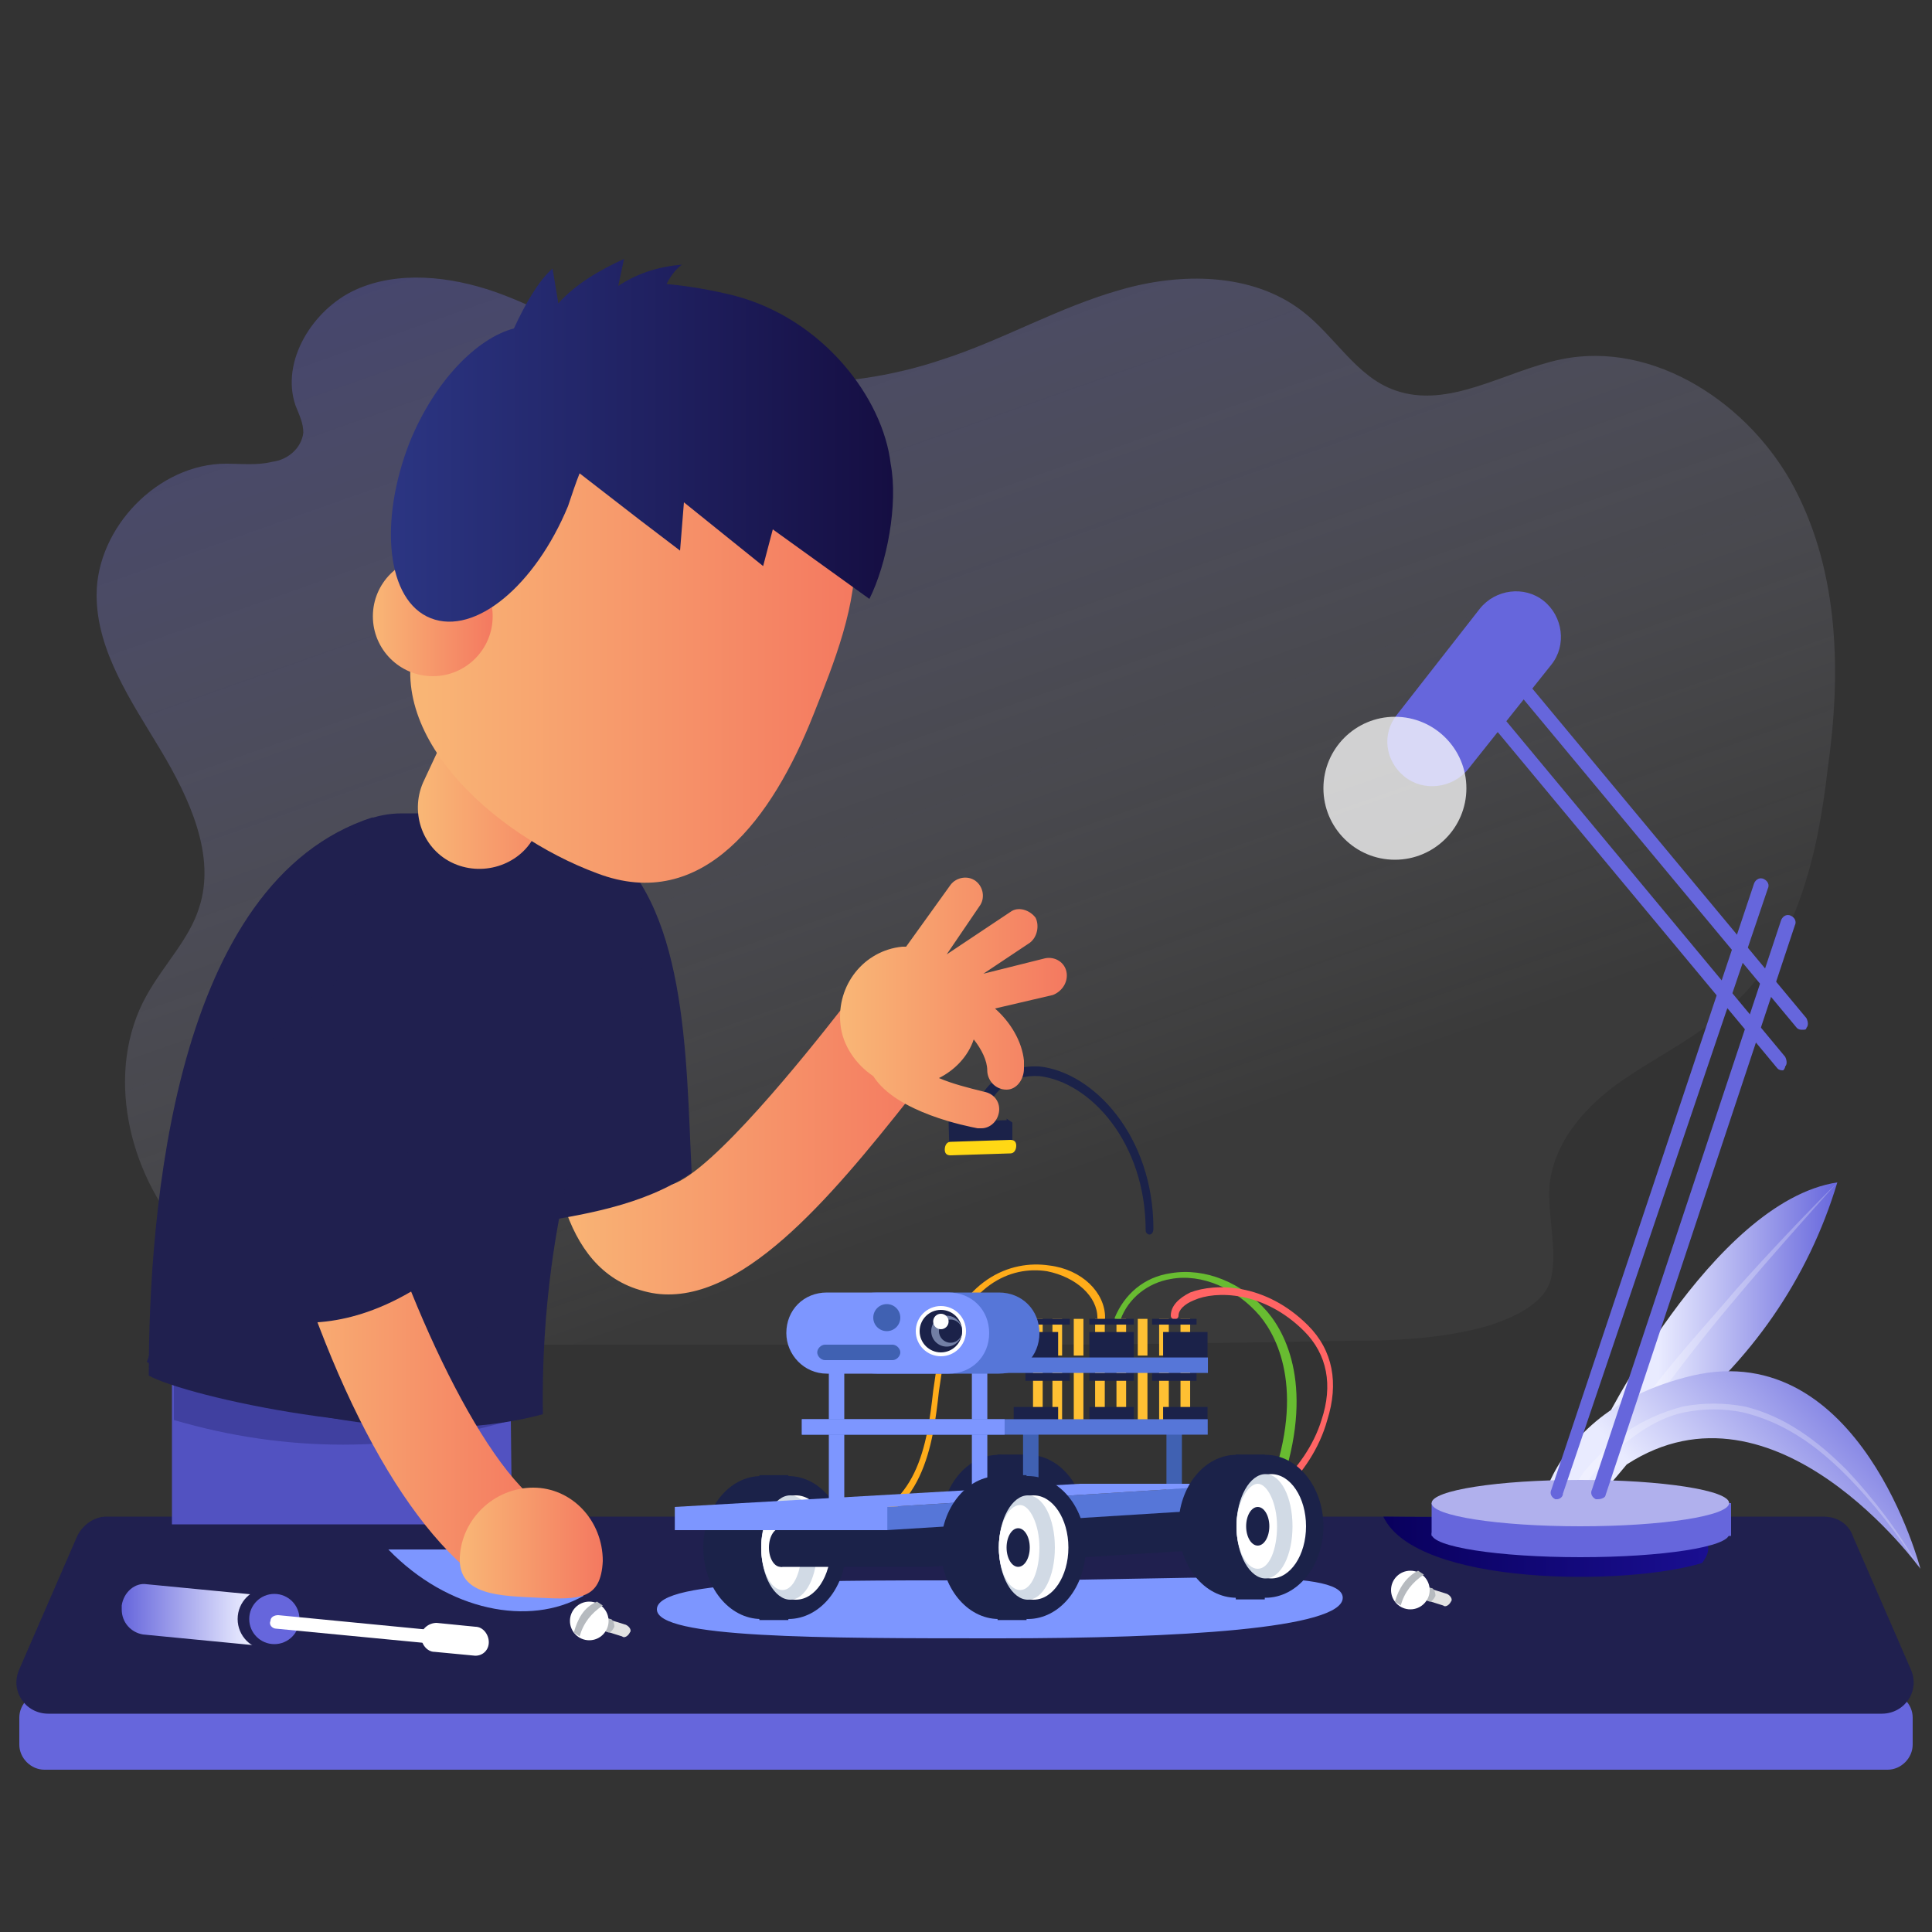 <?xml version="1.0" encoding="utf-8"?>
<!-- Generator: Adobe Illustrator 24.2.3, SVG Export Plug-In . SVG Version: 6.00 Build 0)  -->
<svg version="1.1" id="Illustration" xmlns="http://www.w3.org/2000/svg" xmlns:xlink="http://www.w3.org/1999/xlink" x="0px"
	 y="0px" viewBox="0 0 100 100" style="enable-background:new 0 0 100 100;" xml:space="preserve">
<rect x="0" y="0" width="100" height="100" fill="#333333" stroke="none"/>
<style type="text/css">
	.st0{fill:url(#SVGID_1_);}
	.st1{opacity:0.25;}
	.st2{fill:#FFFFFF;}
	.st3{fill:url(#SVGID_2_);}
	.st4{opacity:0.35;fill:url(#SVGID_3_);}
	.st5{fill:#6666DC;}
	.st6{fill:#20204F;}
	.st7{display:none;}
	.st8{display:inline;}
	.st9{fill:#A36250;}
	.st10{fill:url(#SVGID_4_);}
	.st11{fill:#B7755E;}
	.st12{fill:#E2E2E2;}
	.st13{fill:#B6BABF;}
	.st14{fill:#1B2249;}
	.st15{fill:#D1DAE5;}
	.st16{fill:#7D96FF;}
	.st17{fill:#FFAC1A;}
	.st18{fill:#68BC31;}
	.st19{fill:#FF6464;}
	.st20{fill:#4061B2;}
	.st21{fill:#5676D8;}
	.st22{fill:#FFC033;}
	.st23{fill:#727FA5;}
	.st24{fill:url(#SVGID_5_);}
	.st25{fill:#B0B0ED;}
	.st26{fill:#6666DC;enable-background:new    ;}
	.st27{opacity:0.75;enable-background:new    ;}
	.st28{fill:url(#SVGID_6_);}
	.st29{fill:#5252C1;}
	.st30{fill:#4040A0;}
	.st31{fill:#EF923F;}
	.st32{fill:url(#SVGID_7_);}
	.st33{fill:url(#SVGID_8_);}
	.st34{fill:#F4B092;}
	.st35{fill:#84452C;}
	.st36{fill:#934612;}
	.st37{fill:url(#SVGID_9_);}
	.st38{fill:#DB8F7B;}
	.st39{fill:#280907;}
	.st40{fill:url(#SVGID_10_);}
	.st41{fill:#FFD815;}
	.st42{fill:url(#SVGID_11_);}
	.st43{fill:url(#SVGID_12_);}
	.st44{fill:url(#SVGID_13_);}
</style>
<g>
	
		<linearGradient id="SVGID_1_" gradientUnits="userSpaceOnUse" x1="77.607" y1="67.705" x2="89.948" y2="67.705" gradientTransform="matrix(-1 0 0 1 172.738 0)">
		<stop  offset="0" style="stop-color:#6666DC"/>
		<stop  offset="0.752" style="stop-color:#E9EBFF"/>
	</linearGradient>
	<path class="st0" d="M82.8,74.1c0,0,5.8-11.9,12.3-12.9c-1.5,5-4.5,9.3-8.6,12.5L82.8,74.1z"/>
	<g class="st1">
		<path class="st2" d="M90.1,66.9c-1.7,2-3.2,3.9-4.7,6L85,72.6c1.5-2.1,3.2-3.9,4.9-5.9c1.7-1.9,3.4-3.7,5.2-5.5
			C93.4,63.1,91.7,65,90.1,66.9z"/>
	</g>
	
		<linearGradient id="SVGID_2_" gradientUnits="userSpaceOnUse" x1="75.129" y1="788.832" x2="87.506" y2="777.182" gradientTransform="matrix(-1 0 0 -1 172.738 860)">
		<stop  offset="0" style="stop-color:#6666DC"/>
		<stop  offset="0.752" style="stop-color:#E9EBFF"/>
	</linearGradient>
	<path class="st3" d="M87.6,71.2L87.6,71.2c8.7-2,11.8,10,11.8,10s-7.5-10.4-15.2-5.4c-1.4,1.7-2.9,3.3-4.5,4.9c-0.2,0-0.3,0-0.4,0
		C79.4,80.7,78.8,73.3,87.6,71.2z"/>
	<g class="st1">
		<path class="st2" d="M95.5,76.3c-1.5-1.5-3.2-2.7-5.3-3.2c-1-0.2-2-0.2-3,0c-1,0.2-1.9,0.7-2.7,1.3c-0.4,0.3-0.8,0.6-1.2,1
			s-0.7,0.7-1,1.1c-0.6,0.8-0.9,1.8-1,2.8h-0.5c0.1-1.1,0.5-2.1,1.1-3c0.3-0.4,0.7-0.8,1.1-1.2c0.4-0.3,0.8-0.7,1.2-1
			c0.9-0.6,1.8-1,2.9-1.3c1.1-0.2,2.1-0.2,3.2,0c2.1,0.5,3.8,1.8,5.3,3.3c1.4,1.5,2.7,3.2,3.7,5C98.3,79.5,97,77.8,95.5,76.3z"/>
	</g>
</g>
<linearGradient id="SVGID_3_" gradientUnits="userSpaceOnUse" x1="37.349" y1="6.212" x2="64.203" y2="82.325">
	<stop  offset="0" style="stop-color:#6666DC"/>
	<stop  offset="0.714" style="stop-color:#FFFFFF;stop-opacity:0.1"/>
</linearGradient>
<path class="st4" d="M92.9,25.3c-2.3-4.4-7.3-7.7-12.1-6.7c-2.9,0.6-5.8,2.6-8.6,1.6c-2-0.7-3.1-2.8-4.8-4.1c-2.6-2-6.3-2-9.4-1.1
	c-3.2,0.9-6.1,2.6-9.2,3.6c-5.3,1.8-11.3,1.6-16.5-0.5c-2.3-0.9-4.4-2.2-6.7-3c-2.3-0.8-5-1.1-7.2-0.1c-2.2,1-3.9,3.7-3.1,6
	c0.2,0.5,0.4,0.9,0.4,1.4c-0.1,0.8-0.8,1.4-1.6,1.5c-0.8,0.2-1.6,0.1-2.4,0.1C8.2,24,5,27.3,5,30.8c0,2.9,1.8,5.5,3.3,8
	c1.5,2.5,2.9,5.5,2,8.2c-0.5,1.6-1.8,2.9-2.7,4.5c-2.2,3.9-1,9.2,2,12.5c1.7,1.9,4,3.2,6.4,4.1c2,0.7,4.4,1.4,6.5,1.5h30.1
	c5.7,0,11.4-0.1,17.1-0.2c2.5,0,5-0.1,7.4-0.8c1.2-0.4,2.9-1.1,3.2-2.5c0.3-1.5-0.2-3.2-0.1-4.7c0.2-2.3,1.9-4.2,3.8-5.5
	c1.9-1.3,4-2.3,5.7-3.9c3.3-3,4.4-7.8,4.9-12.2C95.3,34.9,95.2,29.7,92.9,25.3z"/>
<path class="st5" d="M97.7,91.6H2.3C1.6,91.6,1,91,1,90.3v-1.4c0-0.7,0.6-1.3,1.3-1.3h95.4c0.7,0,1.3,0.6,1.3,1.3v1.4
	C99,91,98.4,91.6,97.7,91.6z"/>
<g>
	<path class="st6" d="M97.4,88.7H2.5c-1.2,0-2-1.2-1.5-2.3l3-6.9c0.3-0.6,0.9-1,1.5-1h88.9c0.7,0,1.3,0.4,1.5,1l3,6.9
		C99.4,87.5,98.6,88.7,97.4,88.7z"/>
</g>
<g>
	<g class="st7">
		<g class="st8">
			<g>
				<path class="st9" d="M14.1,84.4l0,0.2c-0.1,0.6-0.6,1.1-1.3,1.1l-6.2-0.6c-0.6-0.1-1.1-0.6-1.1-1.3l0-0.2
					c0.1-0.6,0.6-1.1,1.3-1.1l6.2,0.6C13.7,83.2,14.1,83.8,14.1,84.4z"/>
			</g>
		</g>
		<g class="st8">
			<g>
				<circle class="st9" cx="13.1" cy="84.4" r="1.6"/>
			</g>
		</g>
		<g class="st8">
			<g>
				<circle class="st9" cx="13.4" cy="84.3" r="1.3"/>
			</g>
		</g>
		<g class="st8">
			<g>
				<path class="st9" d="M23.9,85.8C23.9,85.8,23.9,85.8,23.9,85.8l-10.4-1c-0.2,0-0.4-0.2-0.3-0.4c0-0.2,0.2-0.4,0.4-0.3l10.3,1
					c0.2,0,0.4,0.2,0.3,0.4C24.3,85.7,24.1,85.8,23.9,85.8z"/>
			</g>
		</g>
		<g class="st8">
			<g>
				<path class="st9" d="M24.9,86.3c0,0-0.1,0-0.1,0l-2-0.2c-0.4,0-0.7-0.4-0.7-0.8c0-0.4,0.4-0.7,0.8-0.7l2,0.2
					c0.4,0,0.7,0.4,0.7,0.8C25.5,86,25.2,86.3,24.9,86.3z"/>
			</g>
		</g>
	</g>
	<g>
		<g>
			<linearGradient id="SVGID_4_" gradientUnits="userSpaceOnUse" x1="6.312" y1="83.534" x2="14.889" y2="83.534">
				<stop  offset="0" style="stop-color:#6666DC"/>
				<stop  offset="0.752" style="stop-color:#E9EBFF"/>
			</linearGradient>
			<path class="st10" d="M14.9,83.9l0,0.2c-0.1,0.6-0.6,1.1-1.3,1.1l-6.2-0.6c-0.6-0.1-1.1-0.6-1.1-1.3l0-0.2
				C6.4,82.4,7,81.9,7.6,82l6.2,0.6C14.5,82.6,14.9,83.2,14.9,83.9z"/>
		</g>
		<g>
			<circle class="st6" cx="13.9" cy="83.8" r="1.6"/>
		</g>
		<g>
			<circle class="st5" cx="14.2" cy="83.8" r="1.3"/>
		</g>
		<g>
			<path class="st2" d="M24.7,85.3C24.7,85.3,24.7,85.3,24.7,85.3l-10.4-1c-0.2,0-0.4-0.2-0.3-0.4c0-0.2,0.2-0.3,0.4-0.3l10.3,1
				c0.2,0,0.4,0.2,0.3,0.4C25.1,85.1,24.9,85.3,24.7,85.3z"/>
		</g>
		<g>
			<path class="st2" d="M24.6,85.7C24.6,85.7,24.6,85.7,24.6,85.7l-2.1-0.2c-0.4,0-0.7-0.4-0.7-0.8c0-0.4,0.4-0.7,0.8-0.7l2,0.2
				c0.4,0,0.7,0.4,0.7,0.8C25.3,85.4,25,85.7,24.6,85.7z"/>
		</g>
	</g>
</g>
<g>
	<g class="st7">
		<g class="st8">
			<g>
				<path class="st11" d="M30.4,84l1.6,0.4c0.2,0,0.3,0.2,0.3,0.4h0c0,0.2-0.2,0.3-0.4,0.3l-1.6-0.4c-0.2,0-0.3-0.2-0.3-0.4v0
					C30,84.1,30.2,83.9,30.4,84z"/>
			</g>
		</g>
		<g class="st8">
			<g>
				<path class="st11" d="M30.4,84l0.8,0.2c0.1,0,0.2,0.2,0.2,0.4l0,0c0,0.2-0.2,0.3-0.3,0.3l-0.8-0.2c-0.2,0-0.3-0.2-0.3-0.4v0
					C30,84.1,30.2,83.9,30.4,84z"/>
			</g>
		</g>
		<g class="st8">
			<g>
				<circle class="st11" cx="30.1" cy="84.3" r="1"/>
			</g>
		</g>
		<g class="st8">
			<g>
				<g>
					<path class="st11" d="M30.5,83.4l0.4,0.2c-0.6,0.4-0.9,1-1.1,1.7l-0.4-0.2C29.5,84.3,29.8,83.7,30.5,83.4z"/>
				</g>
			</g>
		</g>
	</g>
	<g>
		<g>
			<path class="st12" d="M30.8,83.6l1.6,0.5c0.2,0.1,0.3,0.3,0.2,0.4l0,0c-0.1,0.2-0.3,0.3-0.4,0.2l-1.6-0.5
				c-0.2-0.1-0.3-0.3-0.2-0.4v0C30.4,83.6,30.6,83.5,30.8,83.6z"/>
		</g>
		<g>
			<path class="st13" d="M30.8,83.6l0.8,0.2c0.1,0,0.2,0.2,0.2,0.4l0,0c-0.1,0.2-0.2,0.3-0.3,0.3l-0.8-0.3c-0.2-0.1-0.3-0.3-0.2-0.4
				v0C30.4,83.6,30.6,83.5,30.8,83.6z"/>
		</g>
		<g>
			<circle class="st2" cx="30.5" cy="83.9" r="1"/>
		</g>
		<g>
			<g>
				<path class="st13" d="M30.9,82.9l0.3,0.2c-0.6,0.4-1,0.9-1.2,1.6l-0.3-0.2C29.9,83.8,30.2,83.2,30.9,82.9z"/>
			</g>
		</g>
	</g>
</g>
<g>
	<g class="st7">
		<g class="st8">
			<g>
				<path class="st11" d="M73.1,82.2l1.6,0.5c0.2,0.1,0.3,0.3,0.2,0.4l0,0c-0.1,0.2-0.3,0.3-0.4,0.2l-1.6-0.5
					c-0.2-0.1-0.3-0.3-0.2-0.4l0,0C72.7,82.3,72.9,82.2,73.1,82.2z"/>
			</g>
		</g>
		<g class="st8">
			<g>
				<path class="st11" d="M73.1,82.2l0.8,0.2c0.1,0,0.2,0.2,0.2,0.4l0,0c-0.1,0.2-0.2,0.3-0.3,0.3l-0.8-0.3
					c-0.2-0.1-0.3-0.3-0.2-0.4l0,0C72.7,82.3,72.9,82.2,73.1,82.2z"/>
			</g>
		</g>
		<g class="st8">
			<g>
				<circle class="st11" cx="72.8" cy="82.5" r="1"/>
			</g>
		</g>
		<g class="st8">
			<g>
				<g>
					<path class="st11" d="M73.2,81.6l0.3,0.2c-0.6,0.4-1,0.9-1.2,1.6L72,83.2C72.2,82.4,72.5,81.9,73.2,81.6z"/>
				</g>
			</g>
		</g>
	</g>
	<g>
		<g>
			<path class="st12" d="M73.3,82l1.6,0.5c0.2,0.1,0.3,0.3,0.2,0.4l0,0c-0.1,0.2-0.3,0.3-0.4,0.2l-1.6-0.5c-0.2-0.1-0.3-0.3-0.2-0.4
				l0,0C72.9,82,73.1,81.9,73.3,82z"/>
		</g>
		<g>
			<path class="st13" d="M73.3,82l0.8,0.2c0.1,0,0.2,0.2,0.2,0.4l0,0c-0.1,0.2-0.2,0.3-0.3,0.3l-0.8-0.3c-0.2-0.1-0.3-0.3-0.2-0.4
				l0,0C72.9,82,73.1,81.9,73.3,82z"/>
		</g>
		<g>
			<circle class="st2" cx="73" cy="82.3" r="1"/>
		</g>
		<g>
			<g>
				<path class="st13" d="M73.4,81.3l0.3,0.2c-0.6,0.4-1,0.9-1.2,1.6l-0.3-0.2C72.4,82.2,72.8,81.6,73.4,81.3z"/>
			</g>
		</g>
	</g>
</g>
<g>
	<g>
		<g>
			<ellipse class="st14" cx="51.7" cy="79" rx="3" ry="3.7"/>
		</g>
		<g>
			<ellipse class="st14" cx="53.2" cy="79" rx="3" ry="3.7"/>
		</g>
		<g>
			
				<rect x="51.7" y="75.3" transform="matrix(-1 -1.224647e-16 1.224647e-16 -1 104.834 158.086)" class="st14" width="1.5" height="7.5"/>
		</g>
		<g>
			<ellipse class="st2" cx="53.5" cy="79.1" rx="1.8" ry="2.6"/>
		</g>
		<g>
			<path class="st15" d="M51.7,79.1c0,1.5,0.7,2.6,1.5,2.6s1.4-1.2,1.4-2.6c0-1.5-0.6-2.6-1.4-2.6S51.7,77.7,51.7,79.1z"/>
		</g>
		<g>
			<path class="st2" d="M51.7,79.1c0,1.2,0.5,2.1,1.1,2.1c0.6,0,1-1,1-2.1c0-1.2-0.5-2.1-1-2.1C52.2,77,51.7,77.9,51.7,79.1z"/>
		</g>
		<g>
			<ellipse class="st14" cx="52.7" cy="79.1" rx="0.6" ry="1"/>
		</g>
	</g>
	<g>
		<path class="st16" d="M69.5,82.7c0,1.6-8.5,2.1-17.8,2.1S34,84.8,34,83.3c0-1.6,8.8-1.5,18-1.5S69.5,81.1,69.5,82.7z"/>
	</g>
	<g>
		<path class="st17" d="M43.8,79.2c-0.1,0-0.2-0.1-0.2-0.2c0-0.1,0.1-0.2,0.2-0.2c3.7-0.5,4.2-4.1,4.5-6.8c0.1-0.7,0.2-1.4,0.3-1.9
			c1.1-3.9,3.7-4.9,5.7-4.6c1.7,0.2,2.9,1.4,2.9,2.7c0,0.1-0.1,0.2-0.2,0.2s-0.2-0.1-0.2-0.2c0-1.1-1.1-2.1-2.6-2.4
			c-1.9-0.3-4.2,0.7-5.3,4.4c-0.1,0.4-0.2,1.1-0.3,1.8C48.3,74.7,47.8,78.7,43.8,79.2C43.8,79.2,43.8,79.2,43.8,79.2z"/>
	</g>
	<g>
		<path class="st18" d="M65.8,77.6C65.8,77.6,65.8,77.6,65.8,77.6c-0.2,0-0.2-0.2-0.2-0.3c2-5.1,0.6-8-0.4-9.2
			c-1.2-1.4-3-2.2-4.6-1.9c-1.2,0.2-2.2,1-2.6,2.1c0,0.1-0.1,0.1-0.2,0.1c-0.1,0-0.1-0.1-0.1-0.2c0.5-1.2,1.5-2.1,2.9-2.3
			c1.8-0.3,3.7,0.5,5,2c1.1,1.3,2.5,4.3,0.5,9.6C66,77.6,65.9,77.6,65.8,77.6z"/>
	</g>
	<g>
		<path class="st19" d="M62.5,79.2c-0.1,0-0.2-0.1-0.2-0.2c0-0.1,0.1-0.2,0.2-0.2c2.5-0.4,5.1-2.7,5.9-5.3c0.6-1.8,0.3-3.4-0.9-4.6
			c-2.1-2.1-4.6-2.1-5.7-1.6c-0.5,0.2-0.8,0.5-0.8,0.8c0,0.1-0.1,0.2-0.2,0.2s-0.2-0.1-0.2-0.2c0-0.5,0.4-0.9,1-1.2
			c1.3-0.5,3.9-0.5,6.1,1.7c1.3,1.3,1.6,3,1,4.9C67.9,76.4,65.2,78.8,62.5,79.2C62.5,79.2,62.5,79.2,62.5,79.2z"/>
	</g>
	<g>
		
			<rect x="60.3" y="73.9" transform="matrix(-1 -1.224647e-16 1.224647e-16 -1 121.475 151.302)" class="st20" width="0.8" height="3.5"/>
	</g>
	<g>
		
			<rect x="52.9" y="73.9" transform="matrix(-1 -1.224647e-16 1.224647e-16 -1 106.653 151.302)" class="st20" width="0.8" height="3.5"/>
	</g>
	<g>
		<g>
			<ellipse class="st14" cx="39.4" cy="80.1" rx="3" ry="3.7"/>
		</g>
		<g>
			<ellipse class="st14" cx="40.8" cy="80.1" rx="3" ry="3.7"/>
		</g>
		<g>
			
				<rect x="39.4" y="76.3" transform="matrix(-1 -1.224647e-16 1.224647e-16 -1 80.205 160.154)" class="st14" width="1.5" height="7.5"/>
		</g>
		<g>
			<ellipse class="st2" cx="41.2" cy="80.1" rx="1.8" ry="2.7"/>
		</g>
		<g>
			<path class="st15" d="M39.4,80.1c0,1.5,0.7,2.7,1.5,2.7s1.4-1.2,1.4-2.7s-0.6-2.7-1.4-2.7S39.4,78.6,39.4,80.1z"/>
		</g>
		<g>
			<path class="st2" d="M39.4,80.1c0,1.2,0.5,2.2,1.1,2.2s1-1,1-2.2s-0.5-2.2-1-2.2S39.4,78.9,39.4,80.1z"/>
		</g>
		<g>
			<ellipse class="st14" cx="40.4" cy="80.1" rx="0.6" ry="1"/>
		</g>
	</g>
	<g>
		<polygon class="st14" points="40.4,81.1 48.1,81.1 64.2,80.1 64.2,78 48.1,79 40.4,79 		"/>
	</g>
	<g>
		<g>
			<polygon class="st21" points="45.9,79.2 65.1,78 65.1,76.8 45.9,78 			"/>
		</g>
		<g>
			
				<rect x="34.9" y="78" transform="matrix(-1 -1.224647e-16 1.224647e-16 -1 80.828 157.2)" class="st16" width="11" height="1.2"/>
		</g>
		<g>
			<polygon class="st16" points="34.9,78 55.9,76.8 65.1,76.8 45.9,78 			"/>
		</g>
	</g>
	<g>
		<g>
			<ellipse class="st14" cx="64" cy="79" rx="3" ry="3.7"/>
		</g>
		<g>
			<ellipse class="st14" cx="65.5" cy="79" rx="3" ry="3.7"/>
		</g>
		<g>
			
				<rect x="64" y="75.3" transform="matrix(-1 -1.224647e-16 1.224647e-16 -1 129.464 158.086)" class="st14" width="1.5" height="7.5"/>
		</g>
		<g>
			<ellipse class="st2" cx="65.8" cy="79" rx="1.8" ry="2.7"/>
		</g>
		<g>
			<path class="st15" d="M64,79c0,1.5,0.7,2.7,1.5,2.7c0.8,0,1.4-1.2,1.4-2.7c0-1.5-0.6-2.7-1.4-2.7C64.7,76.3,64,77.5,64,79z"/>
		</g>
		<g>
			<path class="st2" d="M64,79c0,1.2,0.5,2.2,1.1,2.2s1-1,1-2.2c0-1.2-0.5-2.2-1-2.2S64,77.8,64,79z"/>
		</g>
		<g>
			<ellipse class="st14" cx="65.1" cy="79" rx="0.6" ry="1"/>
		</g>
	</g>
	<g>
		
			<rect x="50.3" y="70" transform="matrix(-1 -1.224647e-16 1.224647e-16 -1 101.404 147.404)" class="st16" width="0.8" height="7.4"/>
	</g>
	<g>
		<g>
			<ellipse class="st14" cx="51.7" cy="80.1" rx="3" ry="3.7"/>
		</g>
		<g>
			<ellipse class="st14" cx="53.2" cy="80.1" rx="3" ry="3.7"/>
		</g>
		<g>
			
				<rect x="51.7" y="76.3" transform="matrix(-1 -1.224647e-16 1.224647e-16 -1 104.834 160.154)" class="st14" width="1.5" height="7.5"/>
		</g>
		<g>
			<ellipse class="st2" cx="53.5" cy="80.1" rx="1.8" ry="2.7"/>
		</g>
		<g>
			<path class="st15" d="M51.7,80.1c0,1.5,0.7,2.7,1.5,2.7s1.4-1.2,1.4-2.7s-0.6-2.7-1.4-2.7S51.7,78.6,51.7,80.1z"/>
		</g>
		<g>
			<path class="st2" d="M51.7,80.1c0,1.2,0.5,2.2,1.1,2.2c0.6,0,1-1,1-2.2s-0.5-2.2-1-2.2C52.2,77.9,51.7,78.9,51.7,80.1z"/>
		</g>
		<g>
			<ellipse class="st14" cx="52.7" cy="80.1" rx="0.6" ry="1"/>
		</g>
	</g>
	<g>
		<polygon class="st16" points="42.9,77.6 43.7,77.6 43.7,70 42.9,70 		"/>
	</g>
	<g>
		<g>
			
				<rect x="61.2" y="71.1" transform="matrix(-1 -1.224647e-16 1.224647e-16 -1 122.802 144.704)" class="st22" width="0.5" height="2.6"/>
		</g>
		<g>
			
				<rect x="60.1" y="71.1" transform="matrix(-1 -1.224647e-16 1.224647e-16 -1 120.597 144.704)" class="st22" width="0.5" height="2.6"/>
		</g>
		<g>
			
				<rect x="55.7" y="71.1" transform="matrix(-1 -1.224647e-16 1.224647e-16 -1 111.778 144.704)" class="st22" width="0.5" height="2.6"/>
		</g>
		<g>
			
				<rect x="54.6" y="71.1" transform="matrix(-1 -1.224647e-16 1.224647e-16 -1 109.574 144.704)" class="st22" width="0.5" height="2.6"/>
		</g>
		<g>
			
				<rect x="53.4" y="71.1" transform="matrix(-1 -1.224647e-16 1.224647e-16 -1 107.369 144.704)" class="st22" width="0.5" height="2.6"/>
		</g>
		<g>
			
				<rect x="57.9" y="71.1" transform="matrix(-1 -1.224647e-16 1.224647e-16 -1 116.188 144.704)" class="st22" width="0.5" height="2.6"/>
		</g>
		<g>
			
				<rect x="59" y="71.1" transform="matrix(-1 -1.224647e-16 1.224647e-16 -1 118.392 144.704)" class="st22" width="0.5" height="2.6"/>
		</g>
		<g>
			
				<rect x="56.8" y="71.1" transform="matrix(-1 -1.224647e-16 1.224647e-16 -1 113.983 144.704)" class="st22" width="0.5" height="2.6"/>
		</g>
		<g>
			
				<rect x="60.3" y="72.7" transform="matrix(-1 -1.224647e-16 1.224647e-16 -1 122.802 146.624)" class="st14" width="2.3" height="1.1"/>
		</g>
		<g>
			
				<rect x="56.4" y="72.7" transform="matrix(-1 -1.224647e-16 1.224647e-16 -1 115.085 146.624)" class="st14" width="2.3" height="1.1"/>
		</g>
		<g>
			
				<rect x="52.6" y="72.7" transform="matrix(-1 -1.224647e-16 1.224647e-16 -1 107.369 146.624)" class="st14" width="2.3" height="1.1"/>
		</g>
		<g>
			
				<rect x="59.6" y="71.1" transform="matrix(-1 -1.224647e-16 1.224647e-16 -1 121.532 142.569)" class="st14" width="2.3" height="0.4"/>
		</g>
		<g>
			
				<rect x="56.4" y="71.1" transform="matrix(-1 -1.224647e-16 1.224647e-16 -1 115.085 142.569)" class="st14" width="2.3" height="0.4"/>
		</g>
		<g>
			
				<rect x="53.1" y="71.1" transform="matrix(-1 -1.224647e-16 1.224647e-16 -1 108.475 142.569)" class="st14" width="2.3" height="0.4"/>
		</g>
	</g>
	<g>
		<g>
			
				<rect x="61.2" y="68.3" transform="matrix(-1 -1.224647e-16 1.224647e-16 -1 122.802 138.464)" class="st22" width="0.5" height="1.9"/>
		</g>
		<g>
			
				<rect x="60.1" y="68.3" transform="matrix(-1 -1.224647e-16 1.224647e-16 -1 120.597 138.464)" class="st22" width="0.5" height="1.9"/>
		</g>
		<g>
			
				<rect x="55.7" y="68.3" transform="matrix(-1 -1.224647e-16 1.224647e-16 -1 111.778 138.464)" class="st22" width="0.5" height="1.9"/>
		</g>
		<g>
			
				<rect x="54.6" y="68.3" transform="matrix(-1 -1.224647e-16 1.224647e-16 -1 109.574 138.464)" class="st22" width="0.5" height="1.9"/>
		</g>
		<g>
			
				<rect x="53.4" y="68.3" transform="matrix(-1 -1.224647e-16 1.224647e-16 -1 107.369 138.464)" class="st22" width="0.5" height="1.9"/>
		</g>
		<g>
			
				<rect x="57.9" y="68.3" transform="matrix(-1 -1.224647e-16 1.224647e-16 -1 116.188 138.464)" class="st22" width="0.5" height="1.9"/>
		</g>
		<g>
			
				<rect x="59" y="68.3" transform="matrix(-1 -1.224647e-16 1.224647e-16 -1 118.392 138.464)" class="st22" width="0.5" height="1.9"/>
		</g>
		<g>
			
				<rect x="56.8" y="68.3" transform="matrix(-1 -1.224647e-16 1.224647e-16 -1 113.983 138.464)" class="st22" width="0.5" height="1.9"/>
		</g>
		<g>
			
				<rect x="60.3" y="69" transform="matrix(-1 -1.224647e-16 1.224647e-16 -1 122.802 139.344)" class="st14" width="2.3" height="1.4"/>
		</g>
		<g>
			
				<rect x="56.4" y="69" transform="matrix(-1 -1.224647e-16 1.224647e-16 -1 115.085 139.344)" class="st14" width="2.3" height="1.4"/>
		</g>
		<g>
			
				<rect x="52.6" y="69" transform="matrix(-1 -1.224647e-16 1.224647e-16 -1 107.369 139.344)" class="st14" width="2.3" height="1.4"/>
		</g>
		<g>
			
				<rect x="59.6" y="68.3" transform="matrix(-1 -1.224647e-16 1.224647e-16 -1 121.532 136.862)" class="st14" width="2.3" height="0.3"/>
		</g>
		<g>
			
				<rect x="56.4" y="68.3" transform="matrix(-1 -1.224647e-16 1.224647e-16 -1 115.085 136.862)" class="st14" width="2.3" height="0.3"/>
		</g>
		<g>
			
				<rect x="53.1" y="68.3" transform="matrix(-1 -1.224647e-16 1.224647e-16 -1 108.475 136.862)" class="st14" width="2.3" height="0.3"/>
		</g>
	</g>
	<g>
		
			<rect x="41.5" y="73.5" transform="matrix(-1 -1.224647e-16 1.224647e-16 -1 104.011 147.758)" class="st21" width="21" height="0.8"/>
	</g>
	<g>
		
			<rect x="41.5" y="73.5" transform="matrix(-1 -1.224647e-16 1.224647e-16 -1 93.499 147.758)" class="st16" width="10.5" height="0.8"/>
	</g>
	<g>
		<path class="st21" d="M45.4,71.1h6.3c1.2,0,2.1-0.9,2.1-2.1l0,0c0-1.2-0.9-2.1-2.1-2.1h-6.3c-1.2,0-2.1,0.9-2.1,2.1l0,0
			C43.3,70.1,44.2,71.1,45.4,71.1z"/>
	</g>
	<g>
		<path class="st16" d="M42.8,71.1h6.3c1.2,0,2.1-0.9,2.1-2.1l0,0c0-1.2-0.9-2.1-2.1-2.1h-6.3c-1.2,0-2.1,0.9-2.1,2.1l0,0
			C40.7,70.1,41.6,71.1,42.8,71.1z"/>
	</g>
	<g>
		<circle class="st2" cx="48.7" cy="68.9" r="1.3"/>
	</g>
	<g>
		<circle class="st14" cx="48.7" cy="68.9" r="1.1"/>
	</g>
	<g>
		<circle class="st23" cx="49" cy="68.9" r="0.8"/>
	</g>
	<g>
		<circle class="st14" cx="49.2" cy="68.9" r="0.6"/>
	</g>
	<g>
		<circle class="st2" cx="48.7" cy="68.4" r="0.4"/>
	</g>
	<g>
		<circle class="st20" cx="45.9" cy="68.2" r="0.7"/>
	</g>
	<g>
		<path class="st20" d="M42.7,70.4h3.5c0.2,0,0.4-0.2,0.4-0.4l0,0c0-0.2-0.2-0.4-0.4-0.4h-3.5c-0.2,0-0.4,0.2-0.4,0.4l0,0
			C42.3,70.2,42.5,70.4,42.7,70.4z"/>
	</g>
	<g>
		
			<rect x="51.7" y="70.3" transform="matrix(-1 -1.224647e-16 1.224647e-16 -1 114.222 141.363)" class="st21" width="10.8" height="0.8"/>
	</g>
</g>
<g>
	<g>
		<linearGradient id="SVGID_5_" gradientUnits="userSpaceOnUse" x1="71.588" y1="80.086" x2="88.433" y2="80.086">
			<stop  offset="0" style="stop-color:#09005D"/>
			<stop  offset="1" style="stop-color:#1A0F91"/>
		</linearGradient>
		<path class="st24" d="M71.6,78.5l10.2,0.1c4.8,0.2,7.6,0.6,6.3,2.3C84.2,82.1,73.3,82.1,71.6,78.5z"/>
	</g>
	<g>
		<ellipse class="st5" cx="81.8" cy="79.4" rx="7.7" ry="1.2"/>
	</g>
	<g>
		<rect x="74.1" y="77.8" class="st5" width="15.5" height="1.7"/>
	</g>
	<g>
		<ellipse class="st25" cx="81.8" cy="77.8" rx="7.7" ry="1.2"/>
	</g>
	<g>
		<g>
			<path class="st26" d="M72.7,40.2L72.7,40.2c1,0.8,2.5,0.6,3.3-0.4l4.3-5.4c0.8-1,0.6-2.5-0.4-3.3v0c-1-0.8-2.5-0.6-3.3,0.4
				L72.3,37C71.5,38,71.7,39.4,72.7,40.2z"/>
		</g>
	</g>
	<g class="st27">
		<circle class="st2" cx="72.2" cy="40.8" r="3.7"/>
	</g>
	<g>
		<path class="st5" d="M93.3,53.3c-0.1,0-0.2,0-0.3-0.1L76.7,33.6c-0.1-0.2-0.1-0.4,0-0.5c0.2-0.1,0.4-0.1,0.5,0l16.3,19.6
			c0.1,0.2,0.1,0.4,0,0.5C93.5,53.3,93.4,53.3,93.3,53.3z"/>
	</g>
	<g>
		<path class="st5" d="M92.3,55.4c-0.1,0-0.2,0-0.3-0.1L75.2,35.1c-0.1-0.2-0.1-0.4,0-0.5c0.2-0.1,0.4-0.1,0.5,0l16.7,20.1
			c0.1,0.2,0.1,0.4,0,0.5C92.4,55.3,92.3,55.4,92.3,55.4z"/>
	</g>
	<g>
		<path class="st5" d="M82.7,77.6c0,0-0.1,0-0.1,0c-0.2-0.1-0.3-0.3-0.2-0.5l9.8-29.5c0.1-0.2,0.3-0.3,0.5-0.2
			c0.2,0.1,0.3,0.3,0.2,0.5l-9.8,29.5C83.1,77.5,82.9,77.6,82.7,77.6z"/>
	</g>
	<g>
		<path class="st5" d="M80.6,77.6c0,0-0.1,0-0.1,0c-0.2-0.1-0.3-0.3-0.2-0.5l10.5-31.4c0.1-0.2,0.3-0.3,0.5-0.2
			c0.2,0.1,0.3,0.3,0.2,0.5L80.9,77.3C80.9,77.5,80.7,77.6,80.6,77.6z"/>
	</g>
</g>
<g>
	<g>
		<linearGradient id="SVGID_6_" gradientUnits="userSpaceOnUse" x1="28.329" y1="59.399" x2="48.023" y2="59.399">
			<stop  offset="0" style="stop-color:#F9B776"/>
			<stop  offset="1" style="stop-color:#F47960"/>
		</linearGradient>
		<path class="st28" d="M34.6,67c-0.6,0-1.1-0.1-1.7-0.3c-4.1-1.4-4.6-7.2-4.6-12c0-1.6,1.3-2.8,2.8-2.8s2.8,1.3,2.8,2.8
			c0,4.4,0.6,6.1,0.9,6.6c2.1-0.7,6.9-6.7,8.7-9l2.2,1.7l2.2,1.8C43.8,61,39.1,67,34.6,67z"/>
		<g>
			<g>
				<path class="st29" d="M26.5,78.9H8.9l0-9c5.8,1.7,11.7,1.7,17.5,0L26.5,78.9z"/>
			</g>
		</g>
		<g>
			<g>
				<path class="st30" d="M26.5,73.5c-5.8,1.7-11.7,1.7-17.5,0v-3.3c5.8,1.7,11.7,3.1,17.5,1.4V73.5z"/>
			</g>
		</g>
		<g>
			<g>
				<g>
					<path class="st6" d="M31,43.4c4.6,3.2,4.5,11.3,4.8,17.3c-2.5,1.7-5.6,2.2-8.9,2.7l0.6-13.9L31,43.4z"/>
				</g>
			</g>
		</g>
		<g>
			<g>
				<path class="st6" d="M28.1,73.2c-7.1,1.9-15.4-0.5-20.5-2.7l8-23.5c0.2-2.8,2.5-4.9,5.2-4.9h6.2c0.2,0,0.4,0,0.6,0
					c2,0.2,3.6,1.3,4.7,2.8c1.4,2,1.4,4.7,0.3,6.9C29,59.2,28,67,28.1,73.2z"/>
			</g>
		</g>
		<g>
			<g>
				<path class="st6" d="M27.2,73.4c-6.7,1.3-17.5-1.1-19.5-2.2c0-8.5,1.3-25.6,11.6-28.9l-2.5,11.1c2.2,0.3,4.5,2.8,5,6.2
					C22.5,65,25.3,70.2,27.2,73.4z"/>
			</g>
		</g>
		<g>
			<g class="st7">
				<g class="st8">
					<path class="st31" d="M28.9,43.1c-0.2,2.5-2.3,3.6-4.8,3.3c-2.5-0.2-4.4-2-4.1-4.6c0.1-1.1,2-0.2,4.5,0
						C26.9,42.1,29,42.1,28.9,43.1z"/>
				</g>
			</g>
			<g>
				<g>
					<linearGradient id="SVGID_7_" gradientUnits="userSpaceOnUse" x1="21.69" y1="39.741" x2="30.534" y2="39.741">
						<stop  offset="0" style="stop-color:#F9B776"/>
						<stop  offset="1" style="stop-color:#F47960"/>
					</linearGradient>
					<path class="st32" d="M23.5,44.7L23.5,44.7c-1.6-0.7-2.3-2.6-1.6-4.2l2.8-6l5.8,2.7l-2.8,6C27,44.7,25.1,45.4,23.5,44.7z"/>
				</g>
			</g>
		</g>
		<g>
			<g>
				<g>
					<linearGradient id="SVGID_8_" gradientUnits="userSpaceOnUse" x1="21.22" y1="32.782" x2="44.234" y2="32.782">
						<stop  offset="0" style="stop-color:#F9B776"/>
						<stop  offset="1" style="stop-color:#F47960"/>
					</linearGradient>
					<path class="st33" d="M42.1,37c-2.1,5.3-5.7,10.3-11.2,8.2c-5.4-2-11.4-7.4-9.2-12.7s6.3-15.7,15.9-11.8S44.2,31.7,42.1,37z"/>
				</g>
			</g>
			<g class="st7">
				<g class="st8">
					<path class="st34" d="M34,45.7c0,0-1,0.3-3.1-0.4c-7.8-2.6-11.4-7.4-9.2-12.7c-0.1,1.1,1.1-0.2,0.8,0.9
						C21.3,37.9,25.4,43.5,34,45.7z"/>
				</g>
			</g>
			<g class="st7">
				<g class="st8">
					<path class="st35" d="M33.8,30.2l-2.4-1c-0.3-0.1-0.5-0.5-0.4-0.8l0,0c0.1-0.3,0.5-0.5,0.8-0.4l2.4,1c0.3,0.1,0.5,0.5,0.4,0.8
						l0,0C34.5,30.2,34.1,30.4,33.8,30.2z"/>
				</g>
			</g>
			<g class="st7">
				<g class="st8">
					<path class="st35" d="M41.5,33.3l-2.4-1c-0.3-0.1-0.5-0.5-0.4-0.8v0c0.1-0.3,0.5-0.5,0.8-0.4l2.4,1c0.3,0.1,0.5,0.5,0.4,0.8v0
						C42.2,33.3,41.9,33.5,41.5,33.3z"/>
				</g>
			</g>
			<g class="st7">
				<g class="st8">
					<path class="st36" d="M22.4,32c-2.3-0.9-2.7-5-1.1-9.1c1.6-4.1,4.8-6.7,7.1-5.8C22.6,21,20.9,26,22.4,32z"/>
				</g>
			</g>
			<g>
				<g>
					<linearGradient id="SVGID_9_" gradientUnits="userSpaceOnUse" x1="19.231" y1="31.934" x2="25.532" y2="31.934">
						<stop  offset="0" style="stop-color:#F9B776"/>
						<stop  offset="1" style="stop-color:#F47960"/>
					</linearGradient>
					<circle class="st37" cx="22.4" cy="31.9" r="3.1"/>
				</g>
			</g>
			<g class="st7">
				<g class="st8">
					<path class="st38" d="M21.6,33.9c-0.2-0.1-0.3-0.3-0.3-0.5c0-0.3,0.3-0.4,0.6-0.4c0.7,0.1,1.2-0.3,1.4-0.8
						c0.2-0.5,0.1-1.2-0.4-1.5c-0.2-0.1-0.3-0.4-0.2-0.6c0.1-0.2,0.4-0.3,0.6-0.2c1,0.5,1.2,1.7,0.8,2.6
						C23.8,33.4,22.9,34.2,21.6,33.9C21.6,33.9,21.6,33.9,21.6,33.9z"/>
				</g>
			</g>
			<g class="st7">
				<g class="st8">
					<path class="st2" d="M35.2,40.5c-0.4,0.9-1.8,1.3-3.2,0.7c-1.4-0.6-2.2-1.8-1.9-2.7c0.4-0.9,1.1,0.5,2.5,1
						C34,40,35.5,39.5,35.2,40.5z"/>
				</g>
			</g>
			<g class="st7">
				<g class="st8">
					<path class="st38" d="M34.1,38.3c-0.4-0.2-0.8-0.5-1-0.9c-0.1-0.2,0-0.5,0.2-0.6c0.2-0.1,0.5,0,0.6,0.2
						c0.2,0.4,0.7,0.6,1.1,0.4c0.4-0.2,0.6-0.7,0.4-1.1c-0.1-0.2,0-0.5,0.2-0.6c0.2-0.1,0.5,0,0.6,0.2c0.2,0.4,0.2,0.9,0,1.3
						c-0.2,0.4-0.5,0.8-0.9,1C35,38.5,34.5,38.5,34.1,38.3z"/>
				</g>
			</g>
			<g class="st7">
				<g class="st8">
					
						<ellipse transform="matrix(0.372 -0.928 0.928 0.372 -15.021 48.976)" class="st34" cx="28.7" cy="35.6" rx="1.3" ry="2.5"/>
				</g>
			</g>
			<g class="st7">
				<g class="st8">
					
						<ellipse transform="matrix(0.372 -0.928 0.928 0.372 -12.398 61.083)" class="st34" cx="39" cy="39.7" rx="1.3" ry="1.7"/>
				</g>
			</g>
			<g class="st7">
				<g class="st8">
					<g>
						<path class="st2" d="M30.8,35.2l-0.3-0.1c-0.9-0.3-1.3-1.3-0.9-2.2l0.6-1.4c0.3-0.9,1.3-1.3,2.2-0.9l0.3,0.1
							c0.9,0.3,1.3,1.3,0.9,2.2L33,34.3C32.6,35.1,31.7,35.6,30.8,35.2z"/>
					</g>
				</g>
				<g class="st8">
					<g>
						<path class="st39" d="M31.1,35.3L31.1,35.3c-0.5-0.2-0.7-0.7-0.5-1.2l0.5-1.3c0.2-0.5,0.7-0.7,1.2-0.5h0
							c0.5,0.2,0.7,0.7,0.5,1.2l-0.5,1.3C32.1,35.2,31.6,35.5,31.1,35.3z"/>
					</g>
				</g>
				<g class="st8">
					<g>
						<path class="st2" d="M31.3,33.3l-0.1,0c-0.2-0.1-0.4-0.4-0.3-0.6l0.2-0.5c0.1-0.2,0.4-0.4,0.6-0.3l0.1,0
							c0.2,0.1,0.4,0.4,0.3,0.6L31.9,33C31.8,33.3,31.5,33.4,31.3,33.3z"/>
					</g>
				</g>
				<g class="st8">
					<g>
						<g>
							<path class="st39" d="M33.4,33.2c-0.1-0.1-0.2-0.2-0.2-0.4c0.3-0.7-0.1-1.5-0.8-1.8c-0.1-0.1-0.2-0.2-0.2-0.4
								c0.1-0.1,0.2-0.2,0.4-0.2c1,0.4,1.5,1.5,1.1,2.5C33.7,33.2,33.6,33.2,33.4,33.2z"/>
						</g>
					</g>
					<g>
						<g>
							<path class="st39" d="M30.1,31.8c-0.1-0.1-0.2-0.2-0.2-0.4c0.4-1,1.5-1.5,2.5-1.1l0.3,0.1c0.1,0.1,0.2,0.2,0.2,0.4
								c-0.1,0.1-0.2,0.2-0.4,0.2l-0.3-0.1c-0.7-0.3-1.5,0.1-1.8,0.8C30.4,31.8,30.2,31.9,30.1,31.8z"/>
						</g>
					</g>
				</g>
			</g>
			<g class="st7">
				<g class="st8">
					<g>
						<path class="st2" d="M38.3,38.2l-0.3-0.1c-0.9-0.3-1.3-1.3-0.9-2.2l0.6-1.4c0.3-0.9,1.3-1.3,2.2-0.9l0.3,0.1
							c0.9,0.3,1.3,1.3,0.9,2.2l-0.6,1.4C40.1,38.2,39.2,38.6,38.3,38.2z"/>
					</g>
				</g>
				<g class="st8">
					<g>
						<path class="st39" d="M38.6,38.3L38.6,38.3c-0.5-0.2-0.7-0.7-0.5-1.2l0.5-1.3c0.2-0.5,0.7-0.7,1.2-0.5l0,0
							c0.5,0.2,0.7,0.7,0.5,1.2l-0.5,1.3C39.6,38.3,39.1,38.5,38.6,38.3z"/>
					</g>
				</g>
				<g class="st8">
					<g>
						<path class="st2" d="M38.8,36.3l-0.1,0c-0.2-0.1-0.4-0.4-0.3-0.6l0.2-0.5c0.1-0.2,0.4-0.4,0.6-0.3l0.1,0
							c0.2,0.1,0.4,0.4,0.3,0.6L39.4,36C39.3,36.3,39,36.4,38.8,36.3z"/>
					</g>
				</g>
				<g class="st8">
					<g>
						<g>
							<path class="st39" d="M40.9,36.2c-0.1-0.1-0.2-0.2-0.2-0.4c0.3-0.7-0.1-1.5-0.8-1.8c-0.1-0.1-0.2-0.2-0.2-0.4
								s0.2-0.2,0.4-0.2c1,0.4,1.5,1.5,1.1,2.5C41.2,36.2,41.1,36.2,40.9,36.2z"/>
						</g>
					</g>
					<g>
						<g>
							<path class="st39" d="M37.6,34.8c-0.1-0.1-0.2-0.2-0.2-0.4c0.4-1,1.5-1.5,2.5-1.1l0.3,0.1c0.1,0.1,0.2,0.2,0.2,0.4
								C40.3,34,40.2,34.1,40,34l-0.3-0.1c-0.7-0.3-1.5,0.1-1.8,0.8C37.9,34.8,37.7,34.9,37.6,34.8z"/>
						</g>
					</g>
				</g>
			</g>
			<g class="st7">
				<g class="st8">
					<path class="st34" d="M29.7,25.5l5.7,3.6l0.5-2.1l3.5,3.3l1.1-2l3.5,3.3c0,0,1.1-5.5-1.4-7.4C36.4,22.3,29.9,24.8,29.7,25.5z"
						/>
				</g>
			</g>
			<g class="st7">
				<g class="st8">
					<path class="st36" d="M28.1,18.4l-1.9,0.3c-1.9,2.7,0.2,4.8,3.6,6.8c0.9-0.7,1.8-0.8,2.7-0.7L28.1,18.4z"/>
				</g>
			</g>
			<g class="st7">
				<g class="st8">
					<path class="st36" d="M27.1,16.9c-0.3-0.6-1.1-1.5-2.9-1.3c1,1.2,0.4,2-0.7,3.6L27.1,16.9z"/>
				</g>
			</g>
			<linearGradient id="SVGID_10_" gradientUnits="userSpaceOnUse" x1="20.368" y1="22.761" x2="46.243" y2="22.761">
				<stop  offset="0" style="stop-color:#2B3582"/>
				<stop  offset="1" style="stop-color:#150E42"/>
			</linearGradient>
			<path class="st40" d="M46.1,24L46.1,24c-0.4-3.4-3.5-7.5-8.1-8.7c-1.2-0.3-2.4-0.5-3.5-0.6c0.2-0.4,0.5-0.8,0.8-1
				c-1.3,0.1-2.4,0.5-3.3,1.1l0.3-1.4c-1.3,0.6-2.5,1.3-3.4,2.3l-0.3-1.8c-0.7,0.6-1.4,1.8-2,3.1c-1.9,0.5-4.1,2.7-5.4,5.9
				c-1.6,4.1-1.2,8.2,1.1,9.1c2.3,0.9,5.4-1.7,7.1-5.8c0.2-0.6,0.4-1.2,0.6-1.7l3.1,2.4l2.1,1.6l0.2-2.5l4.1,3.3l0.5-1.9l5,3.6
				C45.9,29.2,46.5,26.1,46.1,24z"/>
		</g>
	</g>
	<g class="st7">
		<g class="st8">
			<path class="st34" d="M52.1,52.6c-0.2,0-0.3-0.1-0.4-0.2c-0.9-1.6-2.9-2.8-4.6-2.9c-0.3,0-0.5-0.2-0.4-0.5c0-0.3,0.2-0.5,0.5-0.4
				c2.1,0.2,4.3,1.5,5.4,3.4c0.1,0.2,0.1,0.5-0.2,0.6C52.3,52.5,52.2,52.6,52.1,52.6z"/>
		</g>
	</g>
	<g class="st7">
		<g class="st8">
			<path class="st34" d="M50.4,54.4c-0.1,0-0.3-0.1-0.4-0.2c-0.7-0.9-1.4-1.6-2-1.6c-0.2,0-0.4,0.1-0.6,0.3c-0.2,0.2-0.5,0.2-0.7,0
				c-0.2-0.2-0.2-0.5,0-0.7c0.4-0.4,0.9-0.6,1.4-0.5c1.2,0.1,2.2,1.3,2.7,2c0.2,0.2,0.1,0.5-0.1,0.7C50.6,54.4,50.5,54.4,50.4,54.4z
				"/>
		</g>
	</g>
	<g class="st7">
		<g class="st8">
			<path class="st34" d="M49,56.1c-0.1,0-0.1,0-0.2,0c-1.3-0.6-2.1-1.5-2.3-2.4c-0.1-0.5,0-1,0.3-1.4c0.2-0.2,0.5-0.2,0.7-0.1
				c0.2,0.2,0.2,0.5,0.1,0.7c-0.1,0.2-0.2,0.4-0.1,0.6c0.1,0.6,0.9,1.3,1.8,1.8c0.2,0.1,0.3,0.4,0.2,0.6C49.3,56,49.1,56.1,49,56.1z
				"/>
		</g>
	</g>
	<g class="st7">
		<g class="st8">
			<path class="st34" d="M47.6,58.3c-0.1,0-0.1,0-0.2,0c-1.6-0.5-3.7-1.6-4.2-4.2c0-0.3,0.1-0.5,0.4-0.5c0.3,0,0.5,0.1,0.5,0.4
				c0.3,1.6,1.4,2.7,3.5,3.5c0.2,0.1,0.4,0.4,0.3,0.6C48,58.2,47.8,58.3,47.6,58.3z"/>
		</g>
	</g>
	<g>
		<g>
			<path class="st14" d="M59.5,63.9c-0.1,0-0.2-0.1-0.2-0.2c0-4.6-2.9-7.7-5.5-8c-1.5-0.1-2.6,0.8-3,2.5c0,0.1-0.1,0.2-0.3,0.2
				c-0.1,0-0.2-0.1-0.2-0.3c0.3-1.9,1.7-3,3.5-2.9c2.8,0.3,5.9,3.6,5.9,8.4C59.7,63.8,59.6,63.9,59.5,63.9z"/>
		</g>
		<g>
			<g>
				
					<rect x="49.1" y="58" transform="matrix(1 -2.696576e-02 2.696576e-02 1 -1.565 1.386)" class="st14" width="3.1" height="1.5"/>
			</g>
			<g>
				<polygon class="st14" points="52.1,57.9 52.4,58.1 52.4,59.4 52.2,59.4 				"/>
			</g>
			<g>
				<path class="st41" d="M49.2,59.8c-0.2,0-0.3-0.1-0.3-0.3c0-0.2,0.1-0.4,0.3-0.4l3.1-0.1c0,0,0,0,0,0c0.2,0,0.3,0.1,0.3,0.3
					c0,0.2-0.1,0.4-0.3,0.4L49.2,59.8C49.2,59.8,49.2,59.8,49.2,59.8z"/>
			</g>
		</g>
	</g>
	<linearGradient id="SVGID_11_" gradientUnits="userSpaceOnUse" x1="43.478" y1="51.934" x2="55.203" y2="51.934">
		<stop  offset="0" style="stop-color:#F9B776"/>
		<stop  offset="1" style="stop-color:#F47960"/>
	</linearGradient>
	<path class="st42" d="M55.2,50.3c-0.1-0.5-0.6-0.8-1.1-0.7l-3.2,0.8l2.4-1.6c0.4-0.3,0.5-0.9,0.3-1.3c-0.3-0.4-0.9-0.6-1.3-0.3
		l-3.3,2.2c0,0,0,0,0,0l1.7-2.5c0.3-0.4,0.2-1-0.2-1.3c-0.4-0.3-1-0.2-1.3,0.2L46.9,49c-0.1,0-0.1,0-0.2,0c-2,0.2-3.4,2-3.2,4
		c0.1,1.1,0.8,2.1,1.7,2.7c1.2,1.9,4.9,2.6,5.4,2.7c0.1,0,0.1,0,0.2,0c0.4,0,0.8-0.3,0.9-0.8c0.1-0.5-0.2-1-0.8-1.1
		c-0.8-0.2-1.6-0.4-2.3-0.7c0.8-0.4,1.5-1.1,1.8-2c0.4,0.5,0.7,1.1,0.7,1.6c0,0,0,0,0,0c0,0,0,0,0,0c0,0.5,0.4,1,1,1
		c0.5,0,0.9-0.5,0.9-1.1c0-0.2,0-0.3,0-0.4c-0.1-1-0.7-2-1.5-2.7l3-0.7C55,51.3,55.3,50.8,55.2,50.3z"/>
	<g>
		<g>
			<path class="st16" d="M20.1,80.2l9,0l1.1,2.4C27.4,84.2,23.2,83.4,20.1,80.2z"/>
		</g>
		<g>
			<g>
				<linearGradient id="SVGID_12_" gradientUnits="userSpaceOnUse" x1="13.563" y1="69.912" x2="27.806" y2="69.912">
					<stop  offset="0" style="stop-color:#F9B776"/>
					<stop  offset="1" style="stop-color:#F47960"/>
				</linearGradient>
				<path class="st43" d="M24.9,81.8c-4.5-3.3-8.6-11.6-11.3-22.6l4.8-1.2c1.8,7.5,6.1,17.3,9.5,19.8L24.9,81.8z"/>
			</g>
		</g>
		<g>
			<g>
				<linearGradient id="SVGID_13_" gradientUnits="userSpaceOnUse" x1="23.781" y1="79.832" x2="31.181" y2="79.832">
					<stop  offset="0" style="stop-color:#F9B776"/>
					<stop  offset="1" style="stop-color:#F47960"/>
				</linearGradient>
				<path class="st44" d="M31.2,80.8c-0.1,2-1.2,2-3.3,1.9c-2-0.1-4.2-0.1-4.1-2.1c0.1-2,1.8-3.6,3.8-3.6
					C29.6,77,31.2,78.7,31.2,80.8z"/>
			</g>
		</g>
		<g>
			<g>
				<g>
					<path class="st6" d="M21.7,50.3c-6-0.6-11.7,4.3-8.1,17.9c2.9,0.7,5.8,0,8.7-2c-1.1-3-1.4-6.9-1.3-11.3L21.7,50.3z"/>
				</g>
			</g>
		</g>
	</g>
</g>
</svg>
